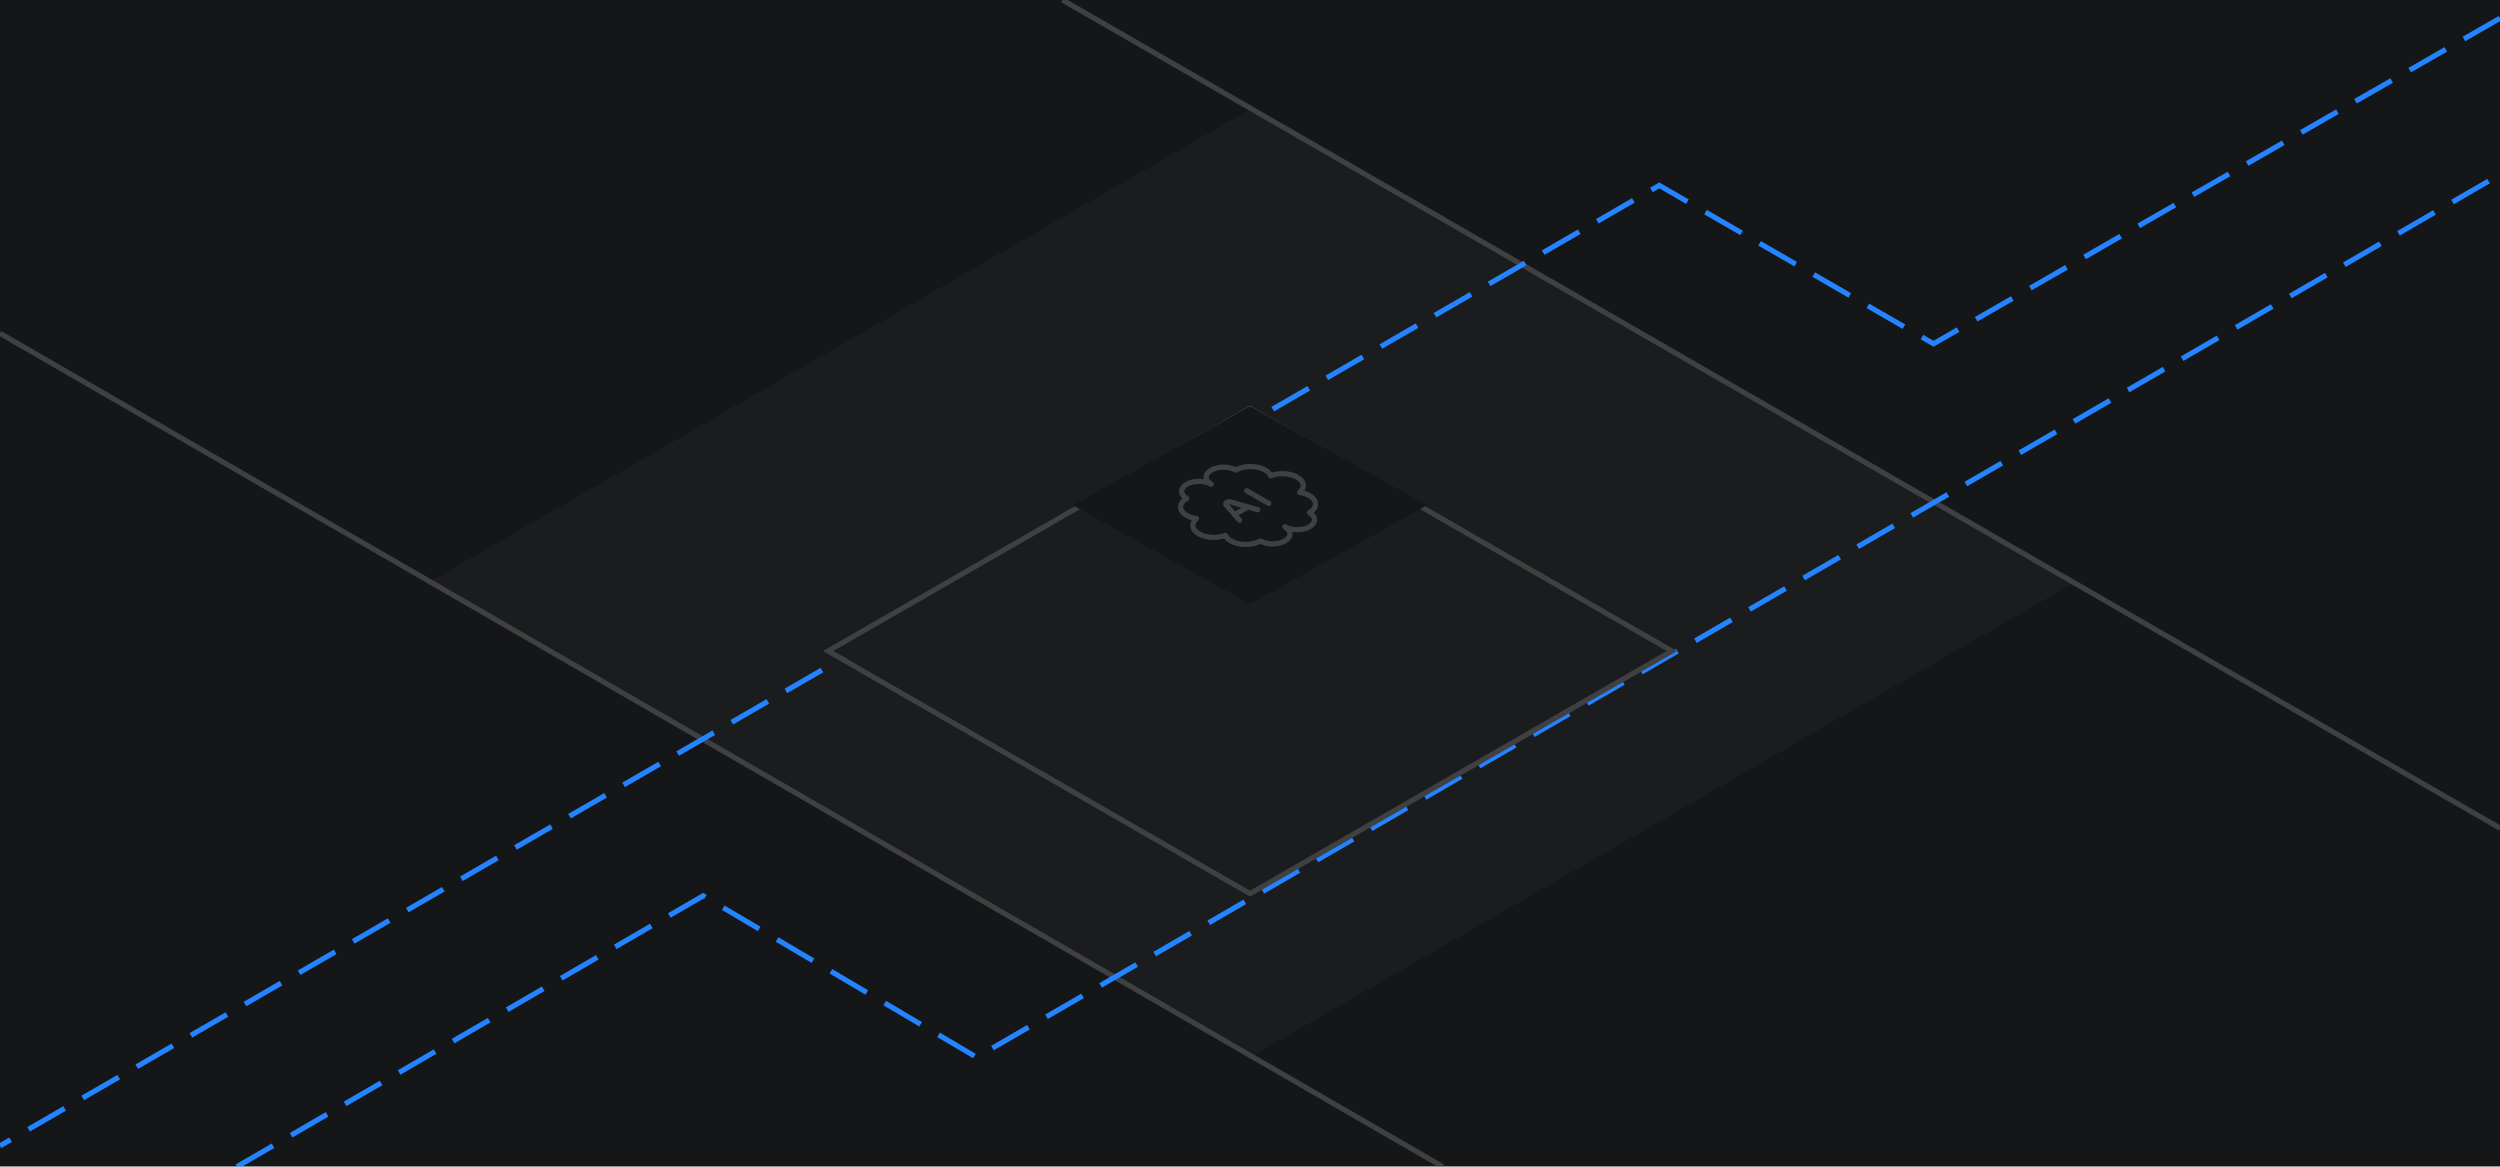 <svg width="480" height="224" viewBox="0 0 480 224" fill="none" xmlns="http://www.w3.org/2000/svg">
<g clip-path="url(#clip0_54_8148)" filter="url(#filter0_i_54_8148)">
<rect width="480" height="224" fill="#151617"/>
<path d="M240 203L82 112L240 21L398 112L240 203Z" fill="#1B1C1D"/>
<path d="M0 64L277 224" stroke="#3F4041"/>
<path d="M204 0L480 159" stroke="#3F4041"/>
<path d="M45.5 224L135 172L187.5 203L480 33.5" stroke="#2483FF" stroke-dasharray="8 4"/>
<path d="M480 3.5L371.234 66L318.579 35.596L3.05176e-05 220" stroke="#2483FF" stroke-dasharray="8 4"/>
<g filter="url(#filter1_d_54_8148)">
<path d="M240 143L160 97L240 51L320 97L240 143Z" fill="#1B1C1D"/>
<path d="M240.249 50.566L320.249 96.566L321.003 97L320.249 97.434L240.249 143.434L240 143.577L239.751 143.434L159.751 97.434L158.997 97L159.751 96.566L239.751 50.566L240 50.423L240.249 50.566Z" stroke="#3F4041"/>
</g>
<path d="M240 116L206 97L240 78L274 97L240 116Z" fill="#151617"/>
<g clip-path="url(#clip1_54_8148)">
<path d="M236.327 103.867C237.078 104.3 238.095 104.543 239.156 104.543C240.217 104.543 241.234 104.3 241.984 103.867C242.609 104.228 243.457 104.43 244.341 104.43C245.225 104.43 246.073 104.228 246.698 103.867C247.324 103.506 247.675 103.016 247.675 102.506C247.675 101.996 247.324 101.506 246.698 101.145C247.324 101.506 248.171 101.709 249.055 101.709C249.939 101.709 250.787 101.506 251.412 101.145C252.038 100.784 252.389 100.295 252.389 99.785C252.389 99.274 252.038 98.785 251.412 98.424C251.914 98.135 252.273 97.773 252.453 97.377C252.633 96.981 252.628 96.565 252.437 96.171C252.247 95.776 251.878 95.418 251.369 95.133C250.86 94.848 250.229 94.647 249.54 94.549C250.061 94.104 250.297 93.569 250.208 93.035C250.12 92.501 249.712 92.001 249.055 91.621C248.397 91.242 247.532 91.007 246.607 90.955C245.681 90.904 244.754 91.041 243.984 91.341C243.815 90.944 243.465 90.579 242.972 90.285C242.478 89.991 241.858 89.778 241.175 89.668C240.491 89.558 239.77 89.555 239.084 89.659C238.398 89.763 237.772 89.97 237.27 90.26C236.645 89.899 235.797 89.696 234.913 89.696C234.029 89.696 233.181 89.899 232.556 90.26C231.931 90.621 231.58 91.11 231.58 91.62C231.58 92.131 231.931 92.62 232.556 92.981C231.931 92.62 231.083 92.418 230.199 92.418C229.315 92.418 228.467 92.62 227.842 92.981C227.217 93.342 226.866 93.831 226.866 94.342C226.866 94.852 227.217 95.342 227.842 95.703C227.341 95.992 226.982 96.353 226.802 96.749C226.621 97.145 226.627 97.562 226.817 97.956C227.008 98.35 227.377 98.708 227.886 98.993C228.395 99.278 229.026 99.48 229.715 99.578C229.194 100.022 228.958 100.558 229.046 101.092C229.135 101.626 229.543 102.126 230.2 102.505C230.857 102.884 231.723 103.12 232.648 103.171C233.573 103.222 234.501 103.086 235.271 102.785C235.445 103.195 235.811 103.569 236.327 103.867Z" stroke="#3F4041" stroke-linecap="round" stroke-linejoin="round"/>
<path d="M237.984 99.896L235.401 96.914C235.337 96.84 235.315 96.755 235.338 96.673C235.361 96.591 235.429 96.515 235.531 96.456C235.633 96.397 235.764 96.359 235.906 96.345C236.049 96.332 236.195 96.344 236.324 96.382L241.489 97.873M239.386 94.23L243.592 96.658M237.283 98.682L239.386 97.468" stroke="#3F4041" stroke-linecap="round" stroke-linejoin="round"/>
</g>
</g>
<defs>
<filter id="filter0_i_54_8148" x="0" y="0" width="480" height="224" filterUnits="userSpaceOnUse" color-interpolation-filters="sRGB">
<feFlood flood-opacity="0" result="BackgroundImageFix"/>
<feBlend mode="normal" in="SourceGraphic" in2="BackgroundImageFix" result="shape"/>
<feColorMatrix in="SourceAlpha" type="matrix" values="0 0 0 0 0 0 0 0 0 0 0 0 0 0 0 0 0 0 127 0" result="hardAlpha"/>
<feMorphology radius="24" operator="erode" in="SourceAlpha" result="effect1_innerShadow_54_8148"/>
<feOffset/>
<feGaussianBlur stdDeviation="20"/>
<feComposite in2="hardAlpha" operator="arithmetic" k2="-1" k3="1"/>
<feColorMatrix type="matrix" values="0 0 0 0 0.082 0 0 0 0 0.086 0 0 0 0 0.09 0 0 0 1 0"/>
<feBlend mode="normal" in2="shape" result="effect1_innerShadow_54_8148"/>
</filter>
<filter id="filter1_d_54_8148" x="153.994" y="49.847" width="172.012" height="126.307" filterUnits="userSpaceOnUse" color-interpolation-filters="sRGB">
<feFlood flood-opacity="0" result="BackgroundImageFix"/>
<feColorMatrix in="SourceAlpha" type="matrix" values="0 0 0 0 0 0 0 0 0 0 0 0 0 0 0 0 0 0 127 0" result="hardAlpha"/>
<feOffset dy="28"/>
<feGaussianBlur stdDeviation="2"/>
<feComposite in2="hardAlpha" operator="out"/>
<feColorMatrix type="matrix" values="0 0 0 0 0 0 0 0 0 0 0 0 0 0 0 0 0 0 0.25 0"/>
<feBlend mode="normal" in2="BackgroundImageFix" result="effect1_dropShadow_54_8148"/>
<feBlend mode="normal" in="SourceGraphic" in2="effect1_dropShadow_54_8148" result="shape"/>
</filter>
<clipPath id="clip0_54_8148">
<rect width="480" height="224" fill="white"/>
</clipPath>
<clipPath id="clip1_54_8148">
<rect width="26.127" height="26.127" fill="white" transform="matrix(0.866 -0.5 0.866 0.5 217 97.063)"/>
</clipPath>
</defs>
</svg>
